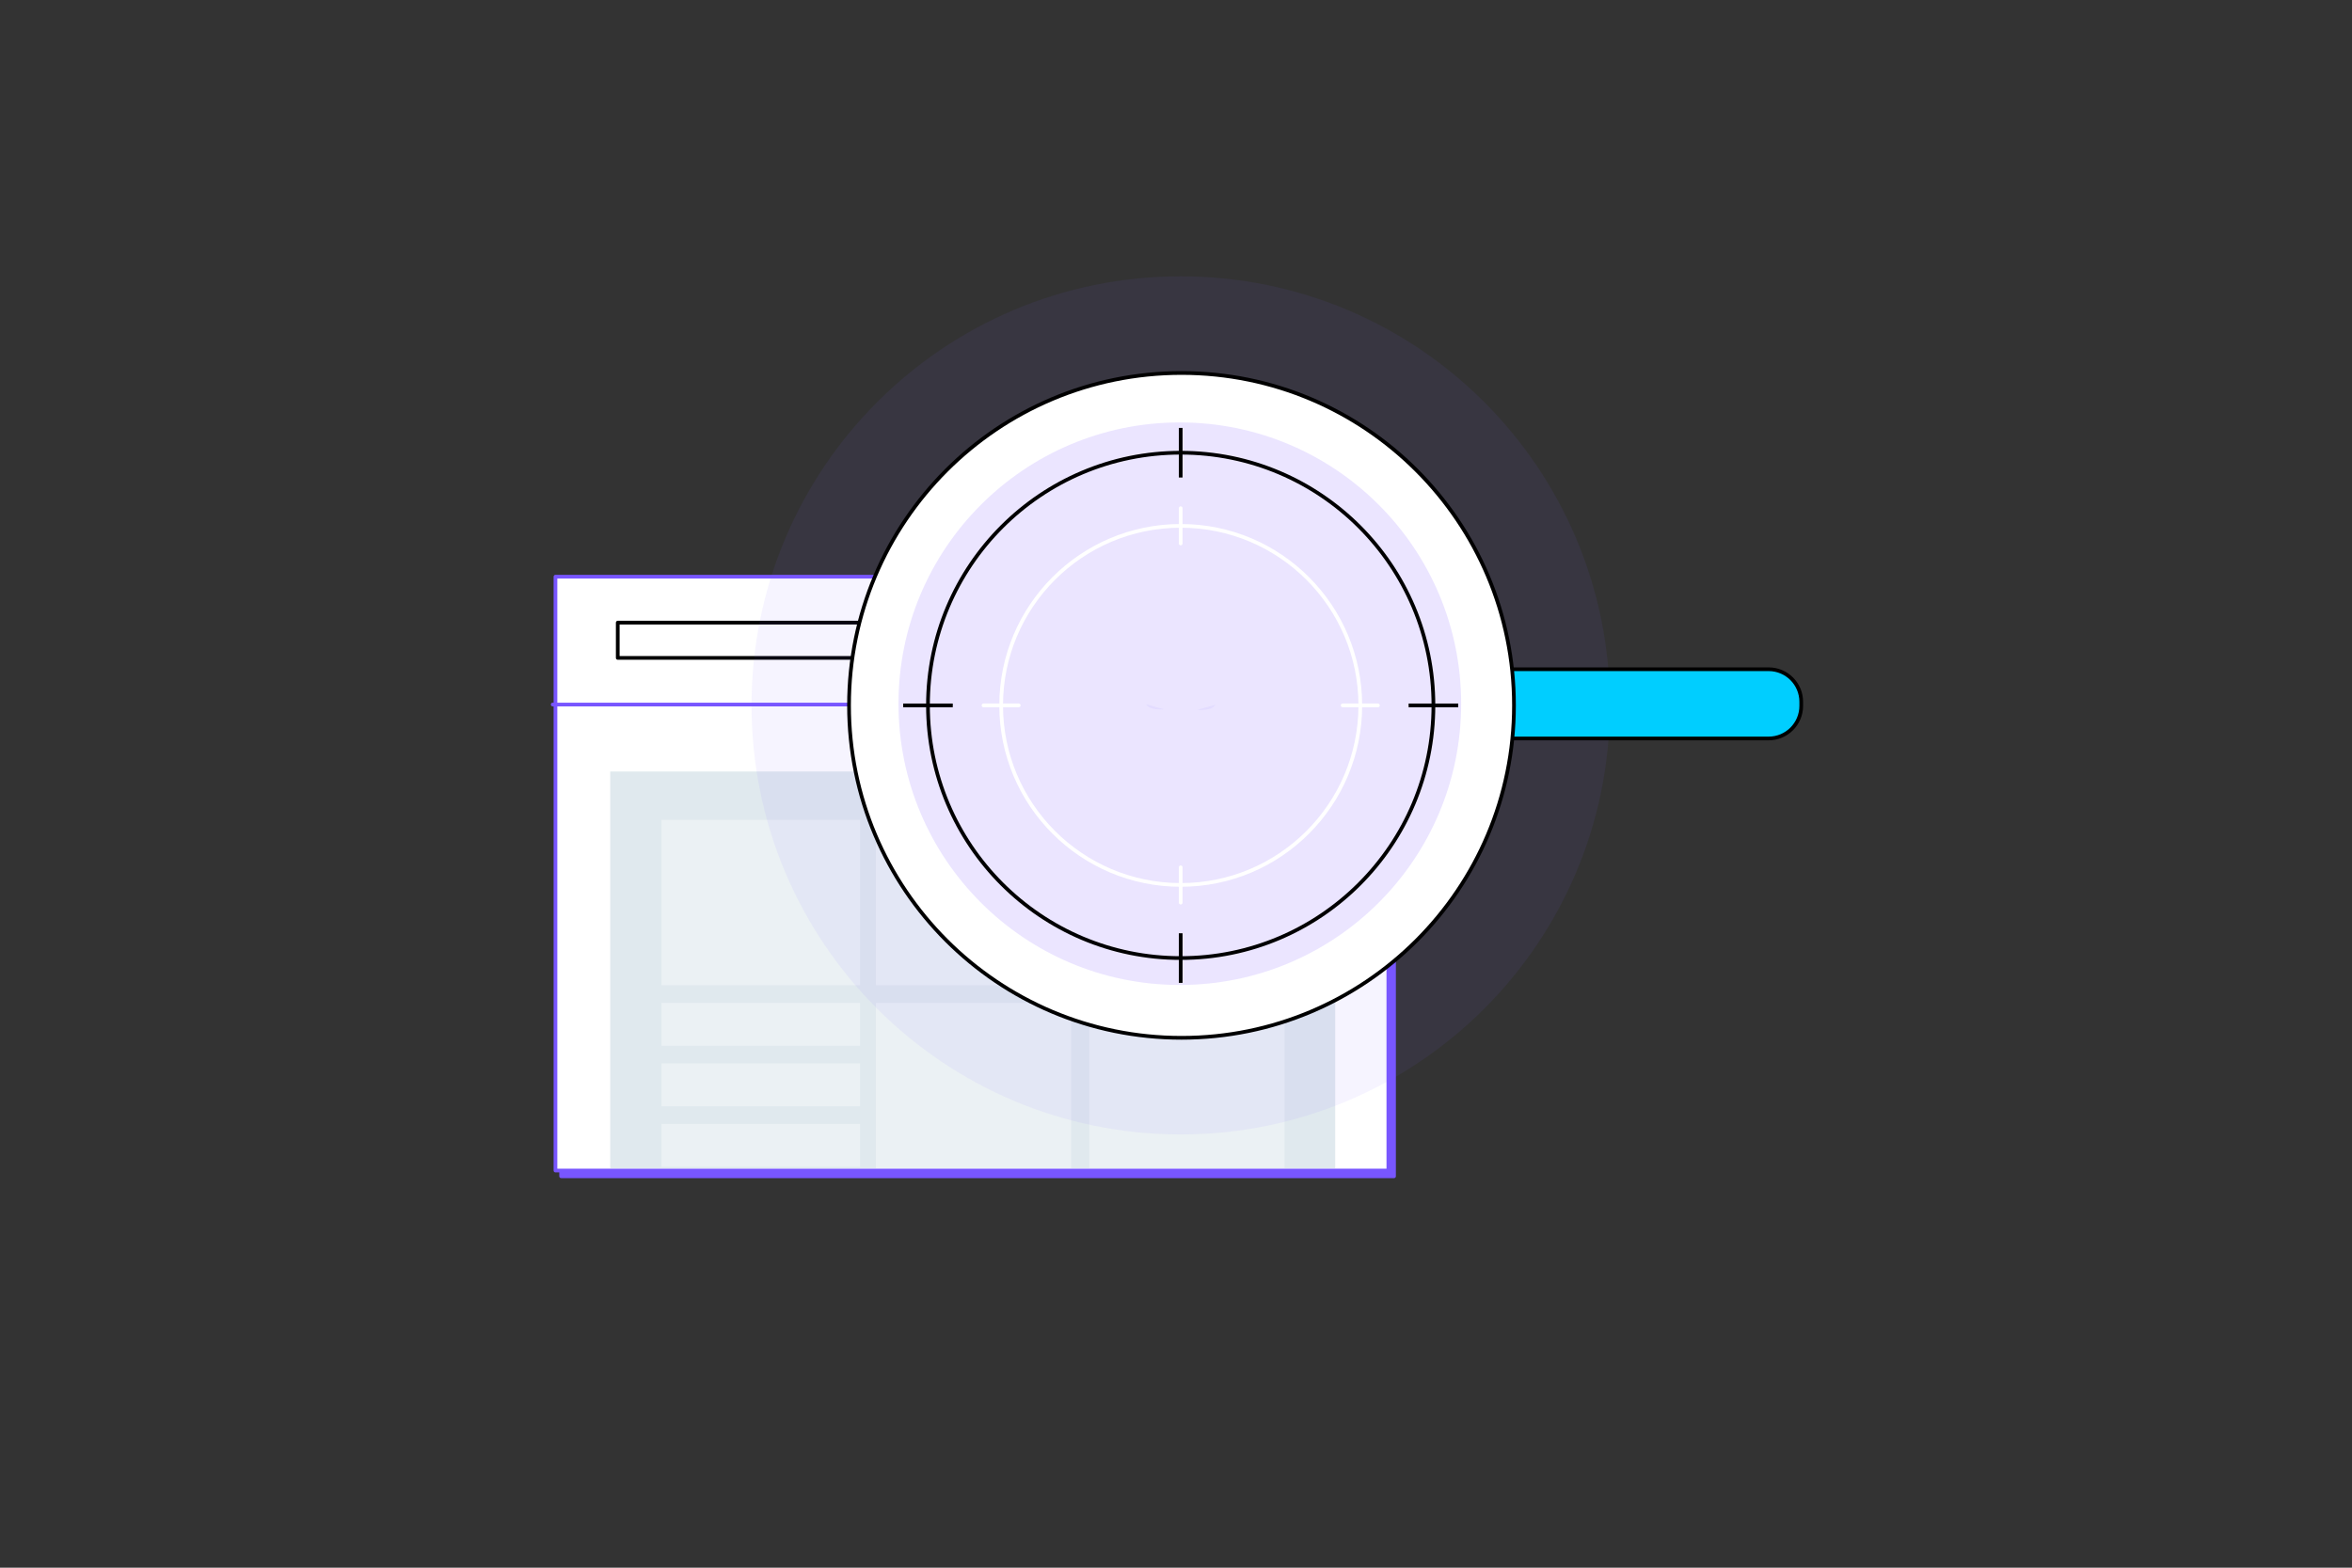 <svg width="1200" height="800" viewBox="0 0 1200 800" fill="none" xmlns="http://www.w3.org/2000/svg">
<rect x="0" y="0" width="1200" height="800" fill="#333333" stroke="none"/>
<path d="M711.235 297.18H286.287V600.253H711.235V297.18Z" fill="#7856FF"/>
<path d="M711.235 297.18H286.287V600.253H711.235V297.18Z" stroke="#7856FF" stroke-width="1.894" stroke-miterlimit="10" stroke-linecap="round" stroke-linejoin="round"/>
<path d="M708.345 294.277H283.398V597.338H708.345V294.277Z" fill="white"/>
<path d="M708.345 294.277H283.398V597.338H708.345V294.277Z" stroke="#7856FF" stroke-width="1.894" stroke-miterlimit="10" stroke-linecap="round" stroke-linejoin="round"/>
<path d="M282 359.523H705.829" stroke="#7856FF" stroke-width="1.894" stroke-miterlimit="10" stroke-linecap="round" stroke-linejoin="round"/>
<path d="M651.143 317.73H315.178V335.725H651.143V317.73Z" fill="white" stroke="black" stroke-width="1.894" stroke-miterlimit="10" stroke-linecap="round" stroke-linejoin="round"/>
<path d="M668.071 331.749C671.815 331.749 674.852 328.714 674.852 324.97C674.852 321.226 671.815 318.191 668.071 318.191C664.327 318.191 661.293 321.226 661.293 324.97C661.293 328.714 664.327 331.749 668.071 331.749Z" stroke="black" stroke-width="1.894" stroke-miterlimit="10" stroke-linecap="round" stroke-linejoin="round"/>
<path d="M679.475 335.284L673.583 329.395" stroke="black" stroke-width="1.894" stroke-miterlimit="10" stroke-linecap="round" stroke-linejoin="round"/>
<path opacity="0.7" d="M681.228 393.707H311.342V596.158H681.228V393.707Z" fill="#D4E0E7"/>
<g opacity="0.36">
<path d="M655.386 418.391H555.768V596.011H655.386V418.391Z" fill="white"/>
<path d="M546.51 418.391H446.892V502.765H546.51V418.391Z" fill="white"/>
<path d="M546.51 511.781H446.892V596.156H546.51V511.781Z" fill="white"/>
<path d="M438.788 418.391H337.497V502.765H438.788V418.391Z" fill="white"/>
<path d="M438.788 511.781H337.497V533.646H438.788V511.781Z" fill="white"/>
<path d="M438.788 542.664H337.497V564.529H438.788V542.664Z" fill="white"/>
<path d="M438.788 573.562H337.497V595.424H438.788V573.562Z" fill="white"/>
</g>
<path opacity="0.07" d="M602.409 578.924C723.336 578.924 821.369 480.891 821.369 359.962C821.369 239.033 723.336 141 602.409 141C481.478 141 383.445 239.033 383.445 359.962C383.445 480.891 481.478 578.924 602.409 578.924Z" fill="#7856FF"/>
<path d="M919 358.139V360.205C919 369.399 911.554 376.846 902.358 376.846H683.759C682.365 376.846 681.229 375.714 681.229 374.316V344.043C681.229 342.646 682.365 341.512 683.759 341.512H902.358C911.554 341.512 919 348.96 919 358.139Z" fill="#00CEFF"/>
<path d="M919 358.139V360.205C919 369.399 911.554 376.846 902.358 376.846H683.759C682.365 376.846 681.229 375.714 681.229 374.316V344.043C681.229 342.646 682.365 341.512 683.759 341.512H902.358C911.554 341.512 919 348.96 919 358.139Z" stroke="black" stroke-width="1.894" stroke-linecap="round" stroke-linejoin="round"/>
<path d="M602.809 529.601C696.494 529.601 772.444 453.655 772.444 359.969C772.444 266.283 696.494 190.336 602.809 190.336C509.123 190.336 433.177 266.283 433.177 359.969C433.177 453.655 509.123 529.601 602.809 529.601Z" fill="white"/>
<path d="M602.809 529.601C696.494 529.601 772.444 453.655 772.444 359.969C772.444 266.283 696.494 190.336 602.809 190.336C509.123 190.336 433.177 266.283 433.177 359.969C433.177 453.655 509.123 529.601 602.809 529.601Z" stroke="black" stroke-width="1.894" stroke-linecap="round" stroke-linejoin="round"/>
<path opacity="0.15" d="M601.952 502.641C681.226 502.641 745.487 438.379 745.487 359.106C745.487 279.834 681.226 215.57 601.952 215.57C522.681 215.57 458.416 279.834 458.416 359.106C458.416 438.379 522.681 502.641 601.952 502.641Z" fill="#7856FF"/>
<path d="M602.398 488.904C673.612 488.904 731.341 431.175 731.341 359.961C731.341 288.746 673.612 231.016 602.398 231.016C531.184 231.016 473.451 288.746 473.451 359.961C473.451 431.175 531.184 488.904 602.398 488.904Z" stroke="black" stroke-width="1.894" stroke-linecap="round" stroke-linejoin="round"/>
<path d="M602.396 218.363V243.675" stroke="black" stroke-width="1.894"/>
<path d="M602.396 476.25V501.562" stroke="black" stroke-width="1.894"/>
<path d="M743.992 359.965H718.68" stroke="black" stroke-width="1.894"/>
<path d="M486.11 359.965H460.798" stroke="black" stroke-width="1.894"/>
<path d="M610.936 362.216C610.936 362.216 618.003 363.059 620.07 359.656L610.936 362.216Z" fill="#DFD8FF" fill-opacity="0.73"/>
<path d="M593.873 361.95C593.873 361.95 586.805 362.794 584.739 359.391L593.873 361.95Z" fill="#DFD8FF" fill-opacity="0.73"/>
<path d="M602.413 451.587C653.01 451.587 694.029 410.567 694.029 359.969C694.029 309.37 653.01 268.352 602.413 268.352C551.813 268.352 510.797 309.37 510.797 359.969C510.797 410.567 551.813 451.587 602.413 451.587Z" stroke="white" stroke-width="1.894" stroke-linecap="round" stroke-linejoin="round"/>
<path d="M602.396 259.34V277.334" stroke="white" stroke-width="1.894" stroke-linecap="round" stroke-linejoin="round"/>
<path d="M602.396 442.602V460.597" stroke="white" stroke-width="1.894" stroke-linecap="round" stroke-linejoin="round"/>
<path d="M703.022 359.965H685.026" stroke="white" stroke-width="1.894" stroke-linecap="round" stroke-linejoin="round"/>
<path d="M519.773 359.965H501.777" stroke="white" stroke-width="1.894" stroke-linecap="round" stroke-linejoin="round"/>
</svg>
